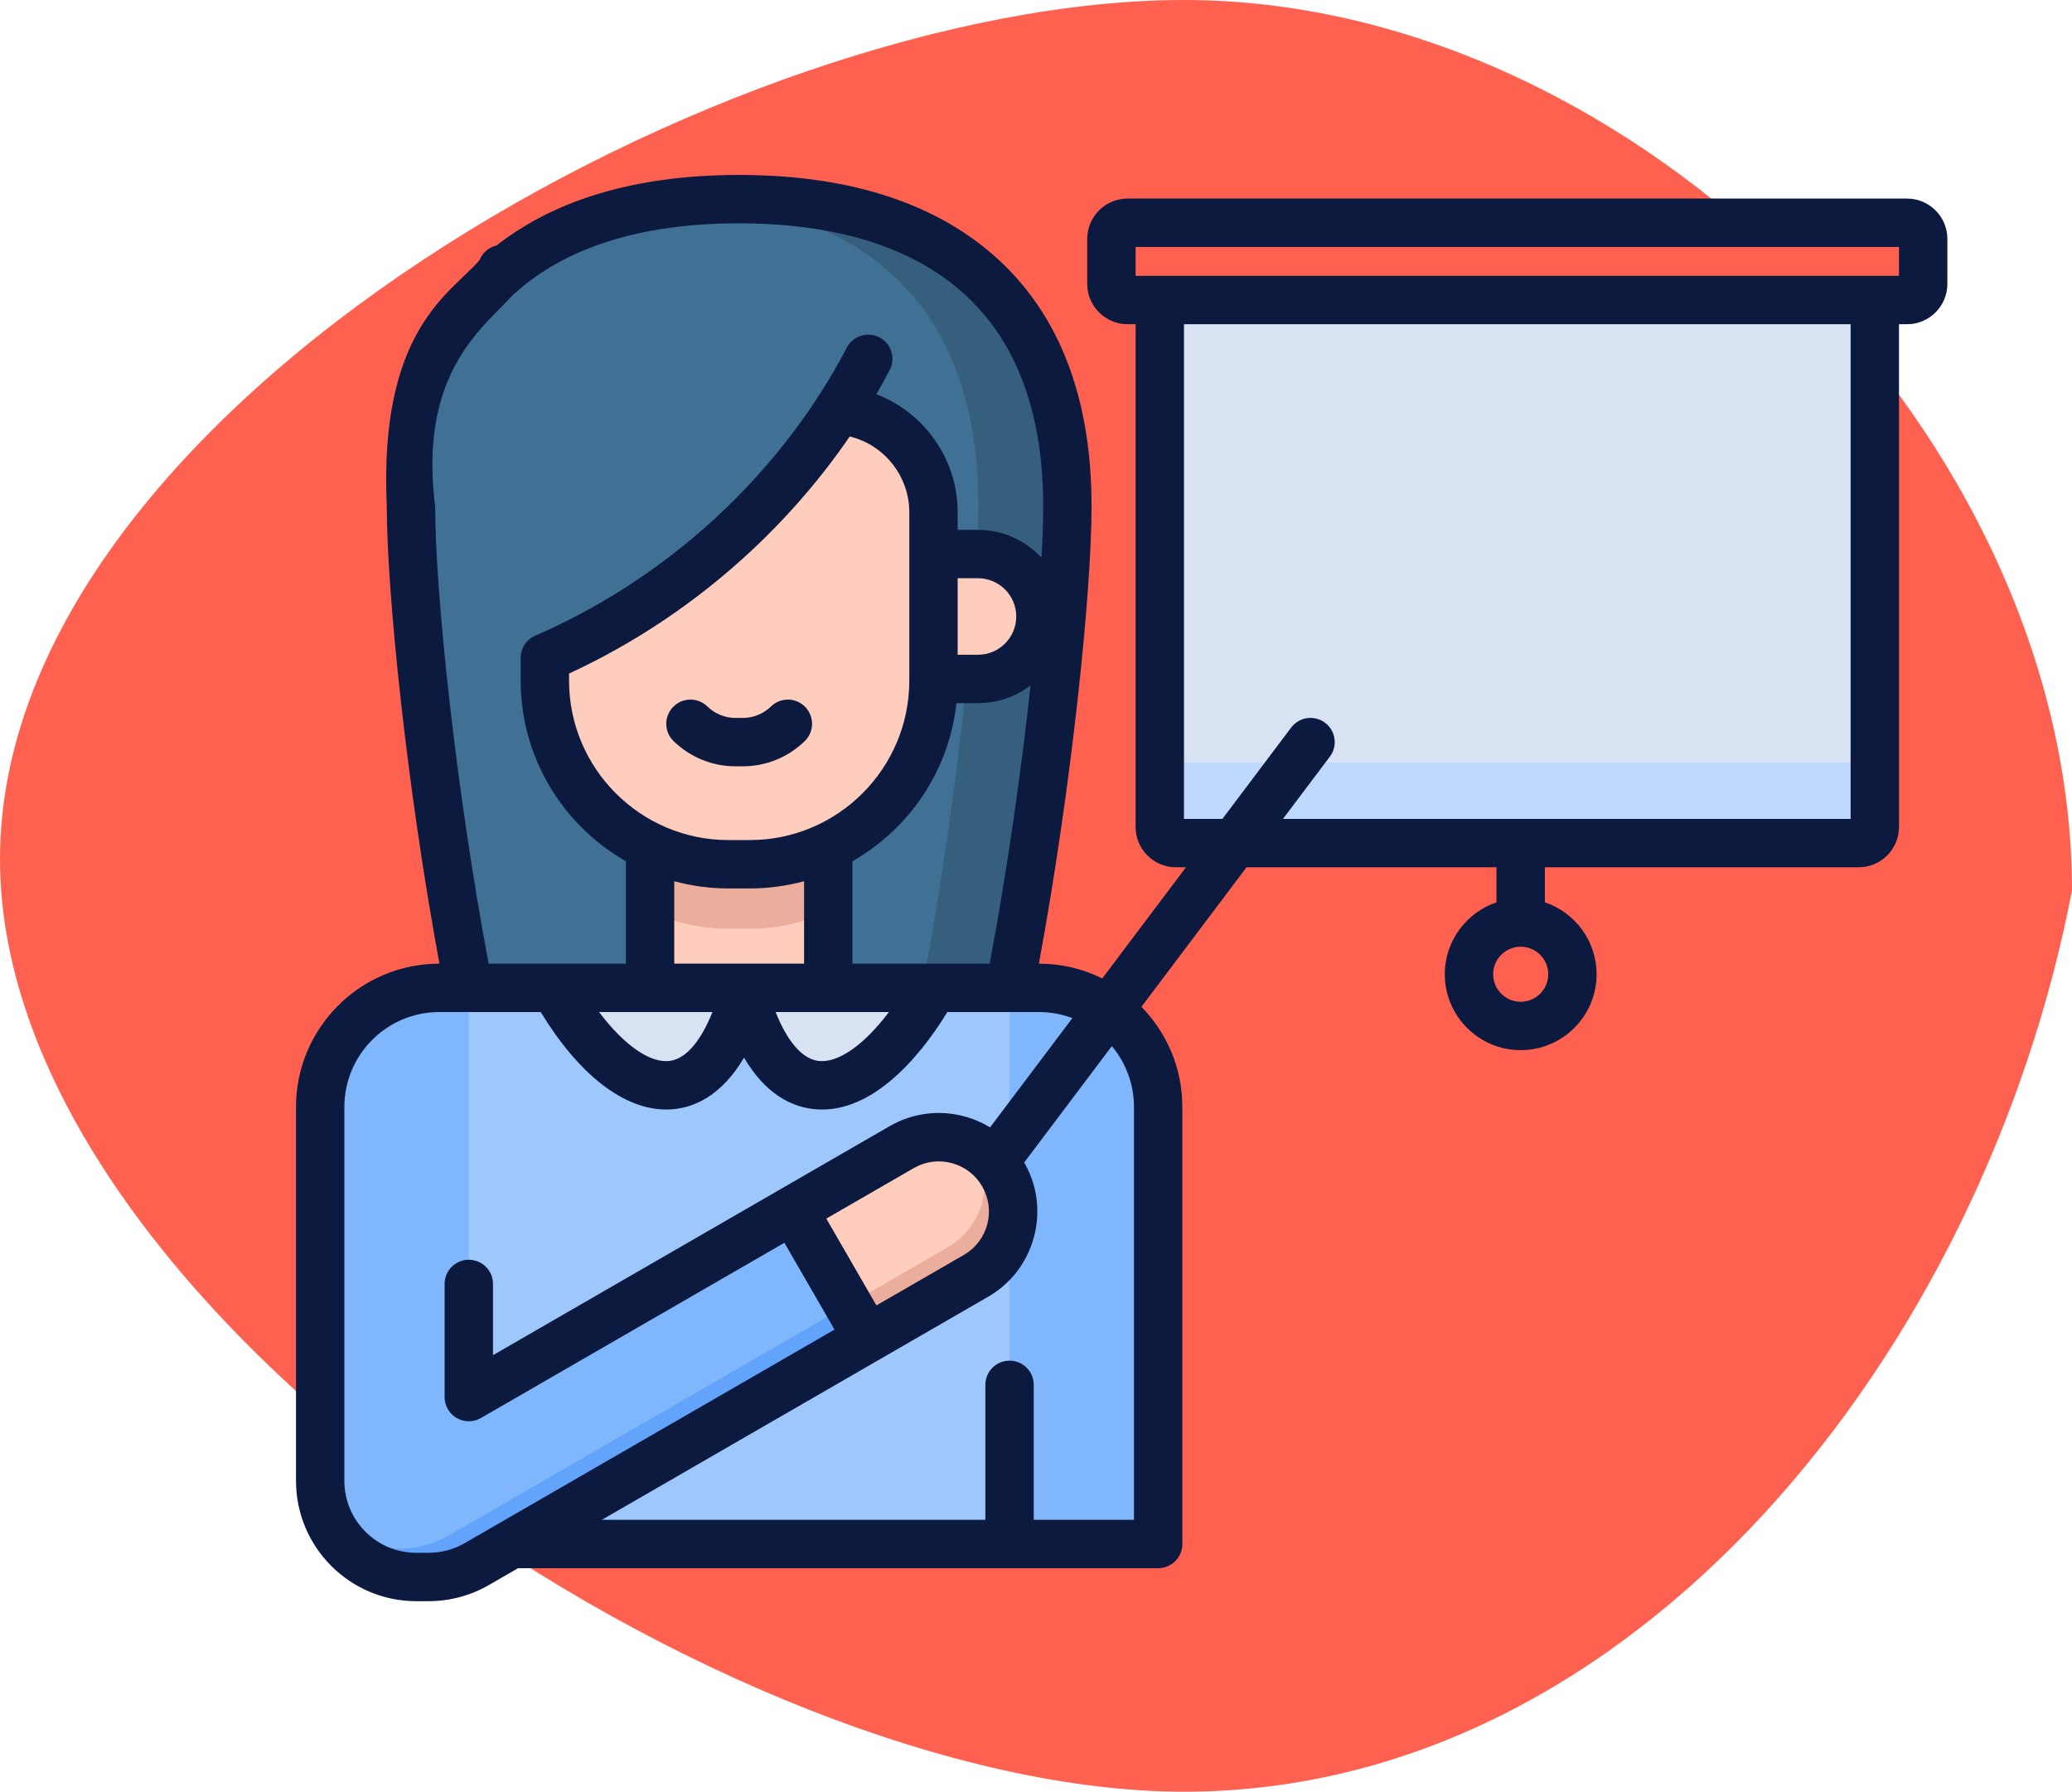 <svg width="133" height="115" viewBox="0 0 133 115" fill="none" xmlns="http://www.w3.org/2000/svg">
<path d="M133 57.156C127.34 86.612 105.024 115 76 115C46.976 115 0 84.109 0 55.138C0 26.168 46.976 0 76 0C105.024 0 133 28.185 133 57.156Z" fill="#FF6150"/>
<g clip-path="url(#clip0_374_10203)">
<path d="M60.306 79.871C65.298 68.018 68.514 40.964 68.514 32.497C68.514 17.997 59.082 12.782 47.447 12.782C35.812 12.782 26.381 17.997 26.381 32.497C26.381 40.964 29.596 68.019 34.588 79.871H60.306Z" fill="#407194"/>
<path d="M47.447 12.782C46.566 12.782 45.697 12.813 44.845 12.874C54.967 13.626 62.804 19.095 62.804 32.497C62.804 40.964 59.676 68.019 54.821 79.871H60.306C65.298 68.019 68.514 40.964 68.514 32.497C68.514 17.996 59.082 12.782 47.447 12.782Z" fill="#365F7E"/>
<path d="M41.728 44.951H53.166V64.739H41.728V44.951Z" fill="#FFCDBE"/>
<path d="M53.166 44.951H41.728V58.484C43.255 59.206 44.96 59.612 46.761 59.612H48.131C49.933 59.612 51.639 59.206 53.166 58.484V44.951Z" fill="#EBAE9D"/>
<path d="M66.785 39.569C66.785 41.782 64.99 43.577 62.777 43.577H55.688V35.561H62.777C64.99 35.561 66.785 37.354 66.785 39.569Z" fill="#FFCDBE"/>
<path d="M59.92 32.878V43.683C59.92 50.194 54.642 55.471 48.131 55.471H46.761C40.252 55.471 34.974 50.194 34.974 43.685V42.224C42.616 38.917 49.262 33.317 53.798 26.336C57.216 26.559 59.92 29.404 59.92 32.878Z" fill="#FFCDBE"/>
<path d="M74.342 71.049V99.101H30.092V84.479H20.553V71.049C20.553 66.828 23.976 63.404 28.197 63.404H66.698C70.918 63.404 74.342 66.828 74.342 71.049Z" fill="#9EC8FC"/>
<path d="M66.697 63.404C65.651 63.404 64.802 64.253 64.802 65.3V99.101H74.342V71.049C74.342 66.827 70.919 63.404 66.697 63.404Z" fill="#80B6FC"/>
<path d="M74.446 19.257V53.078C74.446 53.649 74.909 54.113 75.481 54.113H119.307C119.879 54.113 120.343 53.649 120.343 53.078V19.257H74.446Z" fill="#D8E2F3"/>
<path d="M119.307 48.935H75.481C74.909 48.935 74.446 48.471 74.446 47.899V53.078C74.446 53.649 74.909 54.113 75.481 54.113H119.307C119.879 54.113 120.343 53.649 120.343 53.078V47.899C120.343 48.471 119.879 48.935 119.307 48.935Z" fill="#BED9FD"/>
<path d="M71.341 18.222V15.333C71.341 14.761 71.805 14.298 72.376 14.298H122.412C122.984 14.298 123.447 14.761 123.447 15.333V18.222C123.447 18.793 122.984 19.257 122.412 19.257H72.376C71.805 19.257 71.341 18.793 71.341 18.222Z" fill="#FF6150"/>
<path d="M50.919 77.646L30.092 89.671V65.299C30.092 64.253 29.244 63.404 28.197 63.404C23.979 63.404 20.557 66.824 20.553 71.042V95.051C20.553 98.457 23.314 101.218 26.72 101.218H27.517C28.6 101.218 29.663 100.933 30.601 100.391L55.688 85.907L50.919 77.646Z" fill="#80B6FC"/>
<path d="M53.867 84.082L28.779 98.567C27.842 99.108 26.778 99.393 25.696 99.393H24.898C23.66 99.393 22.508 99.027 21.541 98.398C22.64 100.095 24.548 101.218 26.72 101.218H27.517C28.6 101.218 29.663 100.933 30.601 100.392L55.688 85.907L54.443 83.75L53.867 84.082Z" fill="#62A4FB"/>
<path d="M50.919 77.646L57.876 73.629C60.158 72.312 63.075 73.094 64.392 75.375C65.709 77.656 64.927 80.573 62.646 81.89L55.688 85.907L50.919 77.646Z" fill="#FFCDBE"/>
<path d="M64.392 75.375C63.947 74.606 63.321 74.008 62.599 73.603C63.874 75.876 63.088 78.758 60.824 80.066L54.443 83.75L55.689 85.907L62.646 81.891C64.927 80.573 65.709 77.656 64.392 75.375Z" fill="#EBAE9D"/>
<path d="M47.655 63.404C50.048 72.616 55.733 70.828 59.92 63.404H47.655Z" fill="#D8E2F3"/>
<path d="M47.86 63.404C45.467 72.616 39.782 70.828 35.596 63.404H47.86Z" fill="#D8E2F3"/>
<path d="M47.69 49.184C49.171 49.184 50.578 48.611 51.653 47.571C52.269 46.975 52.285 45.992 51.688 45.376C51.092 44.76 50.109 44.743 49.493 45.34C49.001 45.816 48.361 46.079 47.69 46.079H47.203C46.532 46.079 45.892 45.816 45.4 45.34C44.784 44.743 43.801 44.76 43.205 45.376C42.608 45.992 42.624 46.975 43.24 47.571C44.314 48.611 45.722 49.184 47.203 49.184H47.69Z" fill="#0C1A40"/>
<path d="M122.412 12.745H72.376C70.949 12.745 69.788 13.906 69.788 15.333V18.222C69.788 19.649 70.949 20.81 72.376 20.81H72.893V53.078C72.893 54.505 74.054 55.666 75.481 55.666H76.126L70.754 62.798C69.53 62.193 68.153 61.852 66.698 61.852H66.685C68.783 50.516 70.066 38.017 70.066 32.497C70.066 25.206 67.799 19.656 63.326 16C59.453 12.834 54.111 11.229 47.448 11.229C40.363 11.229 34.788 13.034 30.879 16.594C30.245 17.172 30.2 18.154 30.777 18.788C31.355 19.422 32.337 19.468 32.97 18.89C36.29 15.867 41.161 14.334 47.448 14.334C56.35 14.334 66.961 17.485 66.961 32.497C66.961 33.41 66.924 34.523 66.854 35.793C65.837 34.696 64.386 34.008 62.777 34.008H61.472V32.878C61.472 29.446 59.313 26.474 56.252 25.302C56.551 24.787 56.838 24.27 57.109 23.751C57.507 22.991 57.213 22.053 56.453 21.655C55.693 21.258 54.755 21.552 54.357 22.312C52.187 26.464 49.093 30.491 45.145 33.951C45.129 33.965 45.113 33.978 45.097 33.992C41.91 36.777 38.273 39.104 34.358 40.798C33.789 41.044 33.422 41.604 33.422 42.223V43.685C33.422 48.646 36.146 52.98 40.175 55.278V61.852H31.366C29.239 50.544 27.933 37.969 27.933 32.497C26.655 22.312 32.736 20.18 33.664 17.842C33.98 17.044 33.59 16.142 32.793 15.826C31.996 15.51 31.093 15.899 30.777 16.697C29.011 18.788 24.3 21.078 24.828 32.497C24.828 38.014 26.11 50.512 28.207 61.852H28.197C23.13 61.852 19.004 65.974 19 71.042V95.051C19 99.308 22.463 102.771 26.719 102.771H27.517C28.87 102.771 30.205 102.413 31.377 101.737L33.252 100.654H74.341C75.199 100.654 75.894 99.959 75.894 99.101V71.049C75.894 68.55 74.891 66.282 73.268 64.622L80.014 55.666H96.059V57.915C94.132 58.565 92.74 60.388 92.74 62.531C92.74 65.218 94.926 67.403 97.612 67.403C100.298 67.403 102.484 65.218 102.484 62.531C102.484 60.388 101.092 58.565 99.165 57.915V55.666H119.307C120.734 55.666 121.895 54.505 121.895 53.078V20.81H122.412C123.839 20.81 125 19.649 125 18.222V15.333C125 13.906 123.839 12.745 122.412 12.745ZM63.526 61.852H54.719V55.278C58.351 53.206 60.921 49.48 61.392 45.131H62.776C64.045 45.131 65.215 44.703 66.152 43.985C65.558 49.46 64.659 55.835 63.526 61.852ZM45.73 64.958C44.981 66.841 44.023 67.96 42.995 68.093C41.722 68.26 40.054 67.074 38.454 64.958H45.73ZM57.06 64.958C55.46 67.073 53.791 68.258 52.52 68.093C51.492 67.96 50.534 66.842 49.785 64.958H57.06ZM62.777 37.114C64.131 37.114 65.232 38.215 65.232 39.569C65.232 40.923 64.131 42.025 62.777 42.025H61.472V37.114L62.777 37.114ZM36.527 43.685V43.231C40.748 41.283 44.723 38.621 48.228 35.348C48.233 35.344 48.237 35.34 48.242 35.335C50.683 33.054 52.813 30.549 54.544 28.015C56.745 28.549 58.367 30.541 58.367 32.878V43.683C58.367 49.328 53.775 53.919 48.131 53.919H46.761C41.118 53.919 36.527 49.328 36.527 43.685ZM43.28 56.561C44.391 56.861 45.557 57.025 46.761 57.025H48.131C49.336 57.025 50.502 56.861 51.613 56.56V61.852H43.28V56.561ZM72.789 71.049V97.549H66.355V88.886C66.355 88.028 65.66 87.333 64.802 87.333C63.945 87.333 63.25 88.028 63.25 88.886V97.549H38.631L45.313 93.691C46.056 93.262 46.31 92.312 45.881 91.57C45.453 90.827 44.503 90.573 43.76 91.001L29.824 99.047C29.124 99.452 28.326 99.665 27.517 99.665H26.72C24.175 99.665 22.105 97.596 22.105 95.051V71.044C22.108 67.689 24.839 64.959 28.194 64.958H34.707C37.16 68.982 40.036 71.214 42.761 71.214C44.514 71.214 46.336 70.303 47.758 67.883C49.136 70.229 50.79 70.999 52.119 71.173C55.734 71.644 58.894 68.099 60.809 64.958H66.698C67.45 64.958 68.17 65.096 68.835 65.346L63.552 72.36C63.043 72.051 62.488 71.812 61.898 71.653C60.266 71.216 58.562 71.441 57.1 72.285L31.645 86.981V82.409C31.645 81.551 30.949 80.856 30.092 80.856C29.234 80.856 28.539 81.551 28.539 82.409V89.671C28.539 90.226 28.835 90.738 29.316 91.016C29.796 91.293 30.388 91.293 30.868 91.016L50.35 79.767L53.567 85.339L43.144 91.357C42.402 91.786 42.147 92.736 42.576 93.478C43.005 94.221 43.955 94.475 44.697 94.046L63.422 83.235C64.885 82.391 65.931 81.028 66.368 79.397C66.804 77.77 66.582 76.071 65.743 74.612L71.368 67.144C72.254 68.202 72.789 69.564 72.789 71.049ZM56.257 83.787L53.04 78.215L58.653 74.975C59.397 74.545 60.264 74.431 61.094 74.653C61.924 74.875 62.618 75.408 63.047 76.152C63.477 76.896 63.591 77.763 63.369 78.593C63.146 79.423 62.614 80.116 61.87 80.546L56.257 83.787ZM97.612 64.298C96.638 64.298 95.846 63.505 95.846 62.532C95.846 61.557 96.638 60.765 97.612 60.765C98.586 60.765 99.379 61.557 99.379 62.532C99.379 63.505 98.586 64.298 97.612 64.298ZM72.894 15.851H121.894V17.704H72.894V15.851ZM118.79 52.56H82.353L85.362 48.566C85.878 47.881 85.741 46.907 85.056 46.391C84.371 45.875 83.397 46.012 82.881 46.697L78.465 52.56H75.998V20.81H118.79V52.56Z" fill="#0C1A40"/>
</g>
<defs>
<clipPath id="clip0_374_10203">
<rect width="106" height="106" fill="white" transform="translate(19 4)"/>
</clipPath>
</defs>
</svg>
